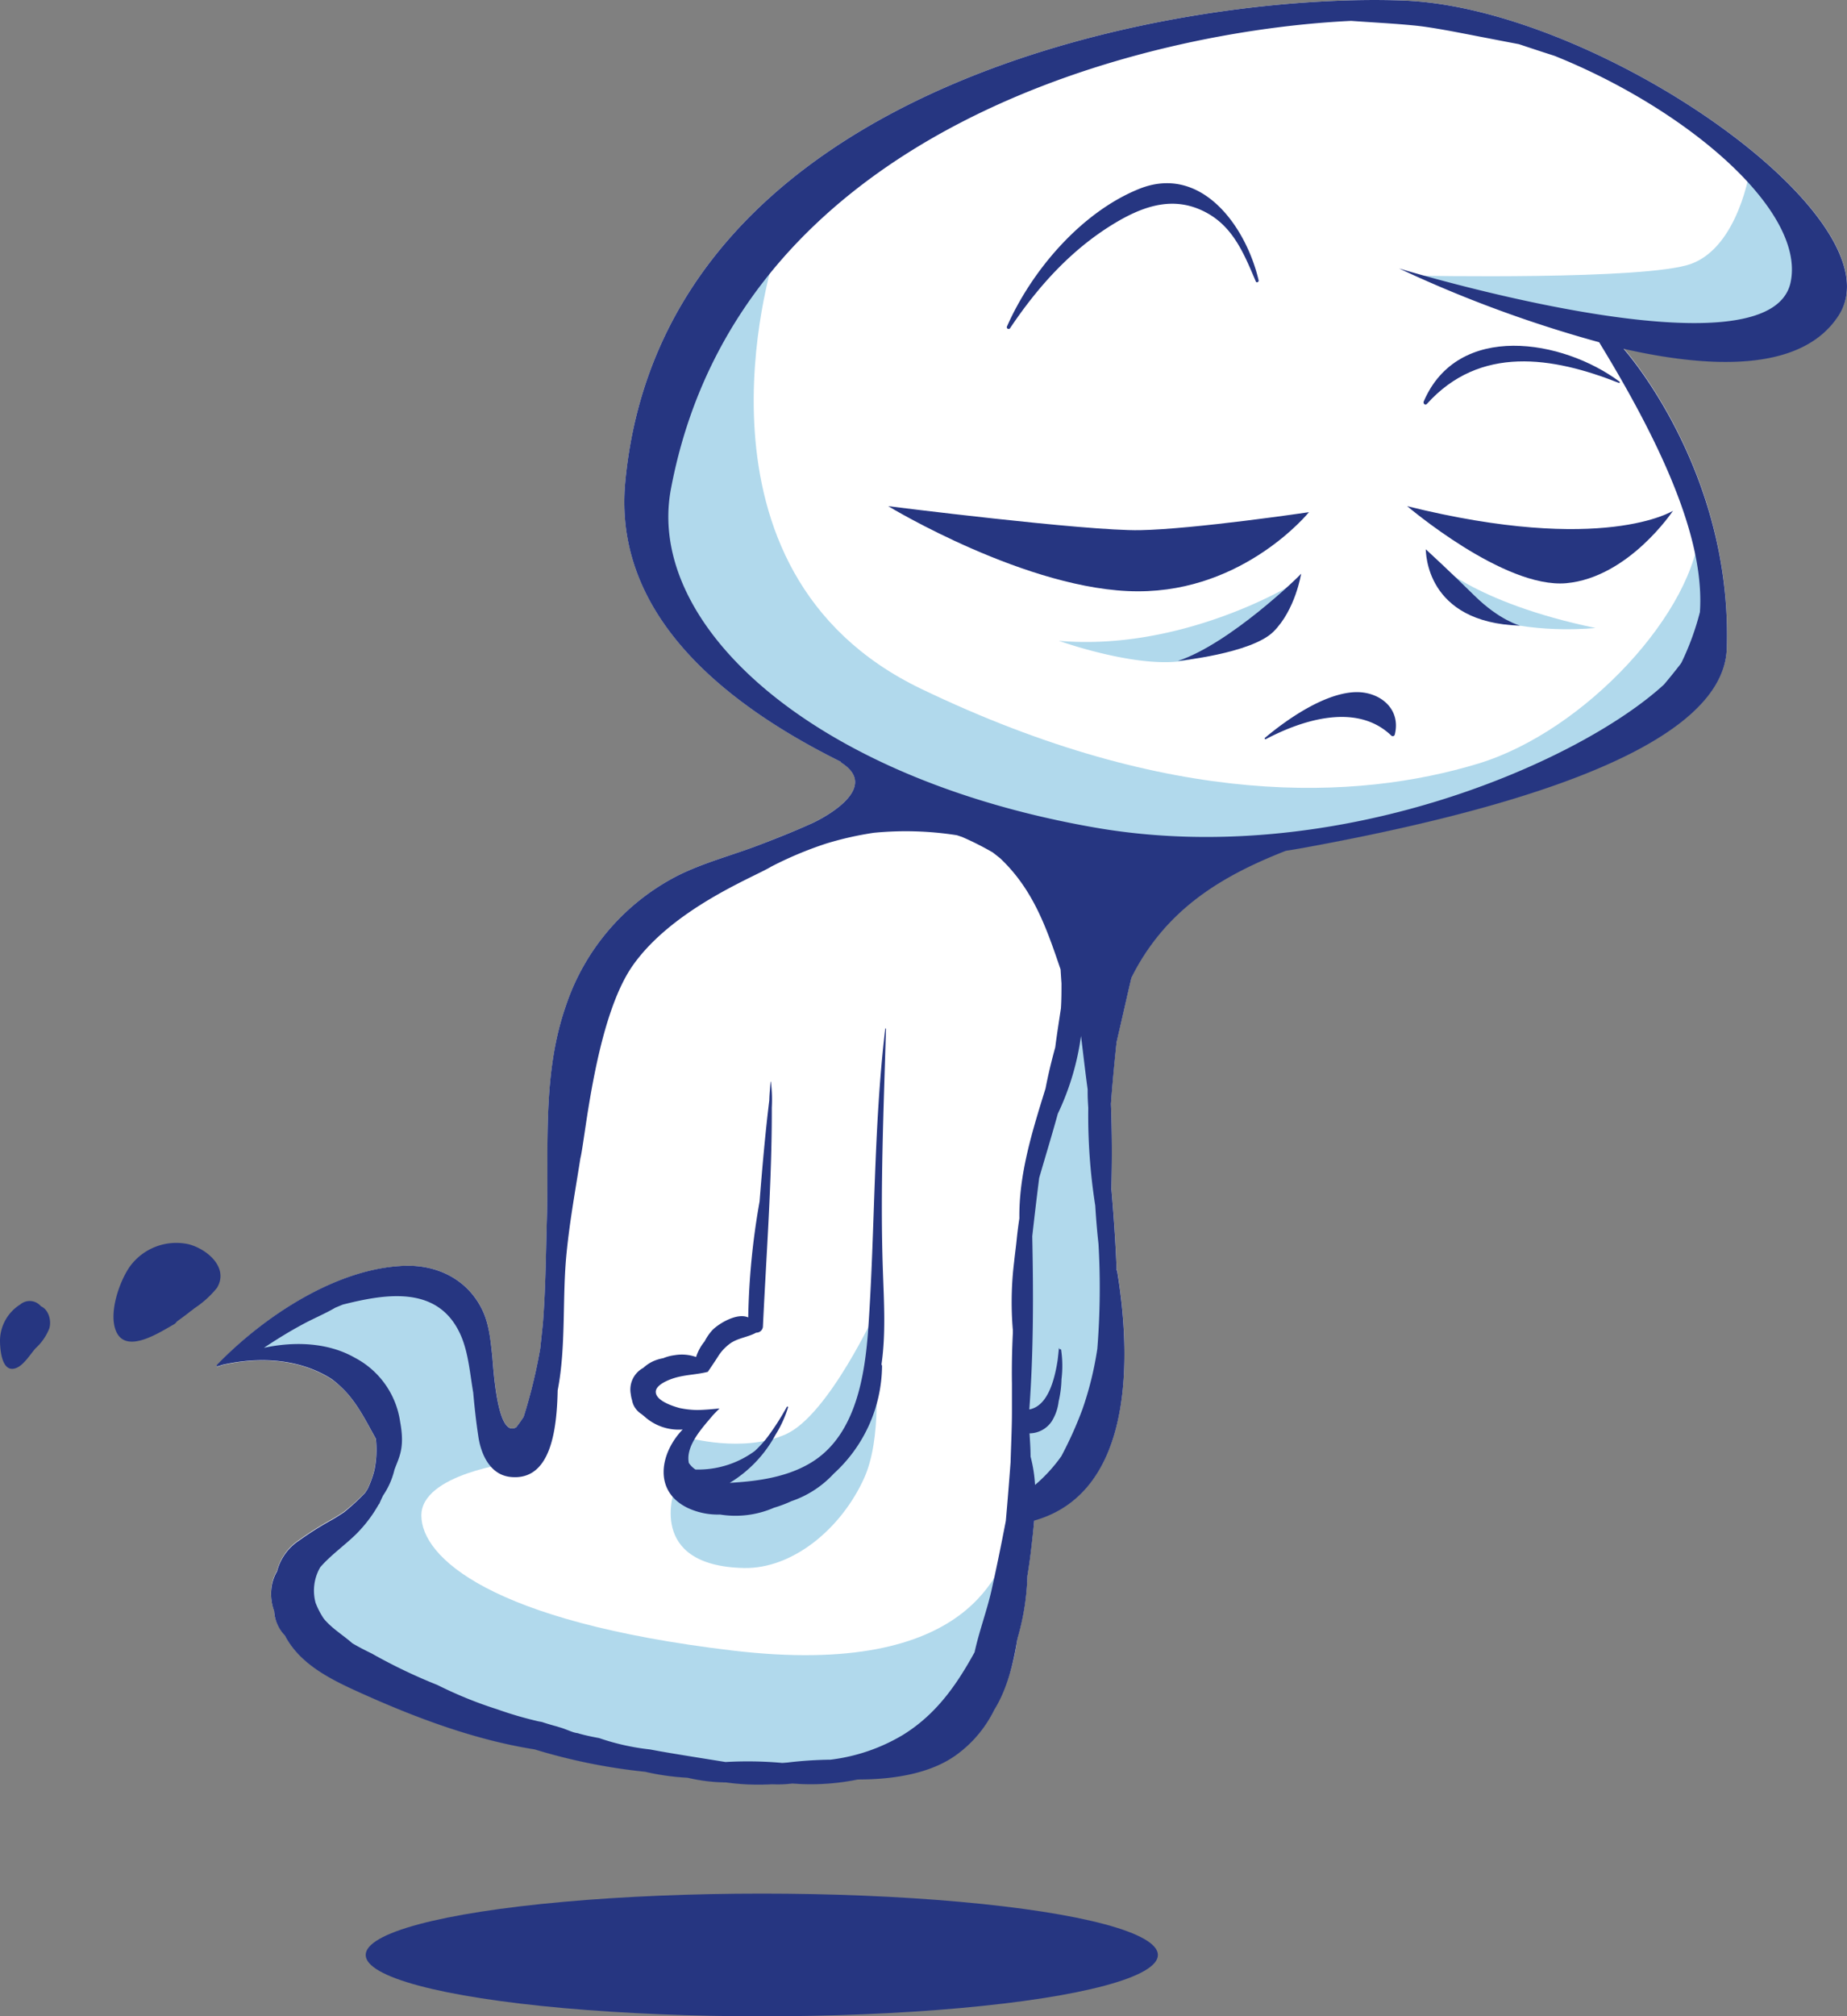 <?xml version="1.0" encoding="UTF-8"?> <svg xmlns="http://www.w3.org/2000/svg" viewBox="0 0 325.47 355.21"><rect x="0" y="0" width="325.47" height="355.21" fill="#808080" stroke="none"/><defs><style>.cls-1{fill:#fff;}.cls-2{fill:#263681;}.cls-3{fill:#b1d9ec;}</style></defs><g id="Layer_2" data-name="Layer 2"><g id="SHAPE"><path class="cls-1" d="M324,55.49c-6.38,9.86-22.2,9.43-37.9,5.87,0,0,19.19,21.33,18.19,52.76-.61,19-44.56,29.66-74.45,35.13-1.1.2-2.19.38-3.27.55-7.69,3-14.91,6.76-20.67,12.91a39.39,39.39,0,0,0-6.53,9.45c-.88,3.76-1.72,7.53-2.6,11.29-.42,3.64-.76,7.27-1,10.92.18,5,.21,10,.07,14.88.41,4.81.75,9.62.93,14.4a.87.87,0,0,1,.1.24c2.43,14.66,3.14,38.93-14.63,43.9-.06.69-.13,1.38-.21,2.08-.27,2.53-.57,5.13-1,7.71a43,43,0,0,1-1.75,11,34.41,34.41,0,0,1-4.07,12.54,21.53,21.53,0,0,1-6.48,7.79c-4.63,3.45-11.21,4.46-17.59,4.49a41.19,41.19,0,0,1-11.52.72,22.6,22.6,0,0,1-3.58.12,42.14,42.14,0,0,1-8.09-.31,31.89,31.89,0,0,1-6.82-.84,42.83,42.83,0,0,1-7.46-1.05,101.45,101.45,0,0,1-19.46-3.94c-10.57-1.67-21-5.57-30.52-9.87-5.13-2.32-10.81-5-13.52-10.21a6.74,6.74,0,0,1-1.87-4.31,8.58,8.58,0,0,1-.3-5,7.78,7.78,0,0,1,.82-2,9.25,9.25,0,0,1,3.89-5.42,57.07,57.07,0,0,1,5.74-3.62c.73-.41,1.44-.87,2.15-1.34A39,39,0,0,0,64.3,263l.47-.71a18,18,0,0,0,1.2-3.37,17.78,17.78,0,0,0,.24-5.48c-1.82-3.27-3.48-6.7-6.23-9.21A17.51,17.51,0,0,0,58.47,243c-5.17-3.31-11.92-4.15-19.16-2.55a6.4,6.4,0,0,0-.62.2.14.14,0,0,1-.15,0l-.11.09c-.16.11-.33-.13-.2-.26C46.39,232,59.34,223.35,71.46,223c5.52-.15,10.63,2.28,13.29,7.27,1.41,2.63,1.66,5.65,2,8.55.19,1.72.8,14.76,4.25,12.6l.49-.64c.27-.38.53-.77.79-1.16a93,93,0,0,0,2.93-12.06c.15-1.47.31-3,.47-4.43.48-6.12.52-12.3.7-18.43.37-12.48-.86-25.35,3.29-37.34a40,40,0,0,1,19.56-23c4.78-2.44,9.87-3.67,14.85-5.61,3-1.19,6.09-2.37,9.05-3.74,2.77-1.28,11.8-6.36,5.19-10.62a.6.6,0,0,1-.2-.23c-21.59-10.71-40.05-26.55-37.93-49.24C116.84,13.86,208.74-1.4,247.41.1,281.61,1.43,335,38.52,324,55.49Z"></path></g><g id="OMBRA"><ellipse class="cls-2" cx="134.24" cy="344.4" rx="69.8" ry="10.81"></ellipse></g><g id="GRIGI"><path class="cls-3" d="M136.21,45.92c0,.47-17.28,54.57,26.11,75.43,44.18,21.24,76.86,19.62,98.11,13.19,19.07-5.78,38.42-27.13,39.09-41.75l2.66,20.4-7.34,12-26.7,13.31-26.06,7.94-29.51,4.92-36.36-3.9L156,139.14l-12.42-8.91L127.42,119l-11.75-17.89-3.55-17.15,4.75-17.82Z"></path><path class="cls-3" d="M249.52,48.56s40.64.82,48.49-2.08c8.39-3.09,10.38-16.67,10.38-16.67l12.21,15s-.24,8.86-.42,8.86-8,6-8,6l-13.52,1.18s-17.31-3.26-17.49-3.31l-19.91-5Z"></path><path class="cls-3" d="M90.39,257.66s-16.14,2-16.14,9.31,12,18.69,54.73,23.79,47.4-14.8,49.56-20-1.49,18-1.49,18l-10,17.47-19.13,6.15h-21.2l-30.53-5.15-24.62-8-15.14-7.82s-5.32-7.65-5.32-8.15,1.33-7.65,1.33-7.65l6.82-5.82,8.32-8.16,1-9-4-8.15-9-5L43,238.7l10.81-8,15.31-5.32,9.81,2.25,5,6.57,2.33,18Z"></path><path class="cls-3" d="M191.19,174.83c-.19.6-8.13,26.8-8.13,26.8l-3,22.42-.6,26.41s0,14.29.6,14.09,9.53-4.56,9.53-4.56l5.95-16.48-.79-29-1.39-33.15Z"></path><path class="cls-3" d="M152.3,260.34c-4,8.91-12.6,16.08-21.23,15.89-17.27-.38-12.19-13.83-12.19-13.83l4.79.48-4.33-1.9,1.79-7.74s9.79,2.8,17.34-.57,16-21.86,16-21.86l-.55,6.63C154.48,242.21,155.37,253.47,152.3,260.34Z"></path><polygon class="cls-3" points="149.44 253.44 148.52 255.42 148.1 255.69 149.44 253.44"></polygon><polygon class="cls-3" points="149.44 253.44 148.52 255.42 148.1 255.69 149.44 253.44"></polygon><path class="cls-3" d="M227.64,103s-19.26,11.78-41.06,9.89c0,0,15.16,5.44,23.32,3.24A35.44,35.44,0,0,0,223.44,109Z"></path><path class="cls-3" d="M252.15,98.32c.25.38,7.4,7.82,29,12.31,0,0-9.63,1.09-18.39-1.54s-9.27-6.76-9.27-6.76Z"></path></g><g id="INK"><g id="Livello_3" data-name="Livello 3"><path class="cls-2" d="M247.41.1C208.74-1.4,116.84,13.86,110.18,84.93c-2.12,22.69,16.34,38.53,37.93,49.24a.6.6,0,0,0,.2.23c6.61,4.26-2.42,9.34-5.19,10.62-3,1.37-6,2.55-9.05,3.73-5,1.94-10.07,3.18-14.85,5.61a40,40,0,0,0-19.56,23c-4.15,12-2.92,24.86-3.29,37.34-.18,6.13-.22,12.31-.7,18.43-.16,1.48-.32,3-.47,4.43a93,93,0,0,1-2.93,12.06c-.26.38-.52.78-.79,1.15l-.49.65c-3.45,2.16-4.06-10.88-4.25-12.6-.32-2.9-.58-5.92-2-8.55-2.66-5-7.77-7.42-13.29-7.28-12.12.33-25.07,9-33.23,17.45-.13.12,0,.37.2.25l.11-.08a.14.14,0,0,0,.15,0,6.4,6.4,0,0,1,.62-.2c7.24-1.6,14-.76,19.16,2.54A17.51,17.51,0,0,1,60,244.24c2.75,2.51,4.41,5.95,6.23,9.21a17.84,17.84,0,0,1-.24,5.49,18.17,18.17,0,0,1-1.2,3.36l-.47.72a39,39,0,0,1-3.71,3.4c-.71.46-1.42.93-2.15,1.34a57.07,57.07,0,0,0-5.74,3.62,9.22,9.22,0,0,0-3.89,5.42,7.78,7.78,0,0,0-.82,2,8.59,8.59,0,0,0,.3,5,6.72,6.72,0,0,0,1.88,4.31c2.7,5.2,8.38,7.89,13.51,10.2,9.57,4.31,19.95,8.21,30.52,9.88a102.22,102.22,0,0,0,19.46,3.94,42.81,42.81,0,0,0,7.47,1.05,31.08,31.08,0,0,0,6.81.83,41.36,41.36,0,0,0,8.09.32,21.48,21.48,0,0,0,3.58-.13,41.19,41.19,0,0,0,11.52-.71c6.38,0,13-1.05,17.59-4.49a21.48,21.48,0,0,0,6.48-7.8c2.23-3.65,3.38-8.12,4.07-12.54a42.89,42.89,0,0,0,1.75-11c.43-2.57.73-5.17,1-7.7.07-.7.14-1.4.2-2.08,17.77-5,17.06-29.24,14.63-43.9a.87.87,0,0,0-.1-.24c-.18-4.79-.52-9.6-.93-14.4.14-4.91.12-9.92-.07-14.89.26-3.65.6-7.28,1-10.91.88-3.76,1.72-7.53,2.6-11.29a39.45,39.45,0,0,1,6.53-9.46c5.76-6.15,13-9.89,20.67-12.9,1.09-.17,2.17-.35,3.27-.55,29.89-5.47,73.84-16.13,74.45-35.13,1-31.43-18.19-52.76-18.19-52.76,15.7,3.56,31.52,4,37.9-5.87C335,38.52,281.61,1.43,247.41.1ZM179.63,214.64c-.2,1.29-.36,2.58-.49,3.88s-.31,2.54-.44,3.82a58.18,58.18,0,0,0-.22,12v.5c-.15,3-.21,6-.16,8.93,0,1.61,0,3.22,0,4.83,0,3-.16,6-.24,9-.26,3.45-.53,6.89-.84,10.34-.78,4.05-1.6,8.09-2.5,12.12-.77,3.5-2.19,7.27-3,11-3.14,5.72-6.73,10.92-12.59,14.55A32.39,32.39,0,0,1,146.33,310a69.19,69.19,0,0,0-7.56.5l-.92.07a68.35,68.35,0,0,0-10-.16c-3.89-.63-7.78-1.23-11.66-1.91l-1.68-.31a41.08,41.08,0,0,1-8.94-2c-1.16-.21-2.32-.45-3.47-.77l-.28-.09a4.83,4.83,0,0,1-.88-.2c-.52-.18-1-.38-1.54-.58s-.84-.26-1.25-.4c-.89-.24-1.78-.5-2.65-.79l-.64-.12a66.27,66.27,0,0,1-7.25-2.12,72.85,72.85,0,0,1-10.53-4.28,95.37,95.37,0,0,1-11.58-5.55c-1.16-.56-2.31-1.15-3.41-1.8-1.68-1.48-3.66-2.64-5.05-4.36a13.71,13.71,0,0,1-1.43-2.77,8.2,8.2,0,0,1,.82-6.26c2.05-2.38,5.07-4.4,7-6.54a23.74,23.74,0,0,0,3.3-4.53l.1-.09c.21-.5.44-1,.68-1.49a13.63,13.63,0,0,0,2-4.54c.83-2.27,1.86-3.79,1-8.44a15.16,15.16,0,0,0-8-11.29c-4.69-2.68-10.59-2.9-16-1.74h0c2.14-1.42,4.32-2.78,6.58-4,1.94-1.08,4.09-1.95,6-3.07l1.3-.54c7.13-1.8,15.73-3.28,20,3.84,2.09,3.44,2.31,7.68,3,11.67.23,2.61.52,5.22.91,7.78.47,3.11,2.07,6.69,5.64,7.07,7.16.76,8.18-8.36,8.33-15.25,1.52-7.79.77-16.3,1.57-24.21.55-5.58,1.56-11.12,2.43-16.66.86-3.35,2.67-24.82,9.34-34.13,7.15-10,21.49-15.52,24.29-17.27a65.38,65.38,0,0,1,9.65-4.05,57.94,57.94,0,0,1,8.43-1.91,58.06,58.06,0,0,1,14.64.43l.9.3a51.1,51.1,0,0,1,5.43,2.74c.43.33.85.67,1.27,1,5.9,5.55,8.24,12.45,10.67,19.6.05.81.1,1.63.16,2.45,0,1.47,0,2.94-.1,4.41-.34,2.29-.71,4.58-1,6.87-.66,2.39-1.25,4.83-1.71,7.24C181.9,199.29,179.53,206.82,179.63,214.64Zm13.73,23a58.51,58.51,0,0,1-2.62,10.63,67.52,67.52,0,0,1-3.72,8.27,27.48,27.48,0,0,1-4.63,5.06,24.93,24.93,0,0,0-.79-5c0-1.37-.1-2.73-.18-4.09a4.76,4.76,0,0,0,3.93-2.15,8.46,8.46,0,0,0,1.2-3.47,18.86,18.86,0,0,0,.5-3.92,19.06,19.06,0,0,0-.06-5.14c0-.16-.16-.17-.27-.11s0-.1,0-.15a.07.07,0,0,0-.13,0c-.06.66-.13,1.31-.21,2-.52,3.37-1.68,8.11-5,8.73.75-10.08.73-20.42.52-30.51q.57-5.14,1.22-10.28c1.08-3.74,2.24-7.51,3.28-11.3a46.36,46.36,0,0,0,4.09-13.71c.39,3.13.74,6.27,1.17,9.41,0,.19,0,.37,0,.56,0,.9.05,1.79.11,2.68A102.29,102.29,0,0,0,193,212.38c.14,2.26.32,4.51.57,6.74A135.2,135.2,0,0,1,193.36,237.68ZM315.53,49.75c-3.68,17.13-66.6-1.73-69-2.46a220,220,0,0,0,35.26,13c12.5,20.44,18.55,35.86,17.76,47.55a47.36,47.36,0,0,1-3.23,8.85l-.17.27q-1.43,1.86-2.94,3.64c-15,13.76-57.93,32.52-100.14,25.21-49.91-8.65-79.34-35.68-74.85-59.63,12-63.86,84.2-80.84,119.87-82.5,3.74.27,7.48.45,11.22.82,2,.2,4,.56,6,.91,4.1.77,8.2,1.59,12.34,2.37,2.08.69,4.17,1.39,6.26,2.05C297.28,19.21,318.23,37.15,315.53,49.75Z"></path><path class="cls-2" d="M33.22,219.19a10.11,10.11,0,0,0-10.35,3.95c-1.83,2.62-3.75,8.12-2.44,11.32,1.74,4.25,7.76.21,10.2-1.14a1.39,1.39,0,0,0,.52-.5c.82-.6,1.65-1.19,2.42-1.82.16-.11.32-.22.47-.34s.14-.12.21-.18a17.23,17.23,0,0,0,4-3.62C40.38,223.27,36.42,220,33.22,219.19Z"></path><path class="cls-2" d="M7.22,230.13a2.58,2.58,0,0,0-3.66-.32A7.59,7.59,0,0,0,0,236.16C0,237.68.29,242,2.85,241c1.35-.51,2.5-2.45,3.44-3.5a9.34,9.34,0,0,0,2.4-3.48C9.12,232.57,8.51,230.67,7.22,230.13Z"></path><path class="cls-2" d="M230.66,90.23s-20.26,3-29.79,3.17-44.36-4.23-44.36-4.23,24.76,15,44,15C219.33,104.21,230.66,90.23,230.66,90.23Z"></path><path class="cls-2" d="M276,102.74c11-1,18.81-12.76,18.81-12.76s-12.22,7.78-46.85-.81C248,89.17,265,103.72,276,102.74Z"></path><path class="cls-2" d="M229.28,101.07c-.26.39-12.57,12.34-21.72,15.37,0,0,12.94-1.3,16.83-5.15S229.28,101.07,229.28,101.07Z"></path><path class="cls-2" d="M251.24,96.76c.06.39-.14,12.95,16.64,13.46,0,0-3.62-.91-8.07-5.3S251.24,96.76,251.24,96.76Z"></path><path class="cls-2" d="M238.69,121.94c-5.36.25-11.85,4.73-15.79,8.05-.13.11,0,.29.17.22,6.42-3.38,16-6.48,22.09-.63a.37.37,0,0,0,.62-.16C246.94,124.8,243.05,121.74,238.69,121.94Z"></path><path class="cls-2" d="M178,57.8c5-7.45,11-14.1,18.8-18.7,5.11-3,10.38-4.63,15.91-1.57,4.71,2.6,6.6,7.4,8.59,12.07.13.28.55.07.49-.21-2.21-9.49-10.09-20.55-21.09-16.1-10.19,4.12-18.9,14.38-23.24,24.19A.31.31,0,0,0,178,57.8Z"></path><path class="cls-2" d="M251.44,71.16c9.35-10.39,22.16-8.32,33.84-3.7.14.06.2-.15.1-.23-10-7.44-28.47-10.58-34.5,3.5C250.73,71.07,251.14,71.5,251.44,71.16Z"></path><path class="cls-2" d="M156,181.17c-2.1,17.59-1.77,35.25-3,52.89-.58,8.2-2.16,18.46-9.64,23.33-3.93,2.56-8.82,3.42-13.42,3.75l-1.36.1a22.27,22.27,0,0,0,8.07-8.47,20.43,20.43,0,0,0,2.21-4.81.12.12,0,0,0-.22-.1,44.51,44.51,0,0,1-3.65,5.64,22.65,22.65,0,0,1-1.95,2.09,16.8,16.8,0,0,1-10.49,3.29,4.4,4.4,0,0,1-.78-.66,5.71,5.71,0,0,1-.38-.48c-.64-3.06,2.44-6.27,4.19-8.37.07-.09,1.21-1.25,1.21-1.25s-2.3.26-3.94.28a16.08,16.08,0,0,1-3.09-.35c-1.11-.3-4.08-1.23-4.2-2.76-.11-1.33,2.34-2.24,3.24-2.52,1.94-.6,4-.6,5.93-1.1,0,0,1.28-1.87,1.74-2.61a8.23,8.23,0,0,1,2.07-2.29c1.4-1.07,3.26-1.18,4.71-2a1.15,1.15,0,0,0,1.19-1.11c.6-12.79,1.6-25.72,1.56-38.54h0a26,26,0,0,0-.16-4.57,0,0,0,0,0-.06,0c-.06,1.07-.2,2.2-.22,3.29-.72,5.91-1.24,11.86-1.71,17.82a128.34,128.34,0,0,0-2,20.43c-1.91-.87-5.09,1-6.3,2.21a9,9,0,0,0-1.38,2,8.32,8.32,0,0,0-1.51,2.76,7.54,7.54,0,0,0-3.79-.32,7.83,7.83,0,0,0-2,.53,7.61,7.61,0,0,0-1.71.51,6.57,6.57,0,0,0-1.79,1.19,4.33,4.33,0,0,0-2.21,4.66,4.91,4.91,0,0,0,.21,1,3.51,3.51,0,0,0,.61,1.48,3.82,3.82,0,0,0,1.13,1.05c.12.11.26.22.4.33a9,9,0,0,0,6.79,2.34c-3.93,4.06-5.31,10.81.87,13.81a12.51,12.51,0,0,0,5.71,1.17,17,17,0,0,0,9.49-1.19,23.32,23.32,0,0,0,3.11-1.17,18,18,0,0,0,7.42-4.82,26,26,0,0,0,8.53-18.92.62.62,0,0,0-.1-.34c.78-5.35.44-11,.25-16.5-.5-14.21.14-28.43.54-42.63C156,181.13,156,181.13,156,181.17Z"></path></g></g></g></svg> 